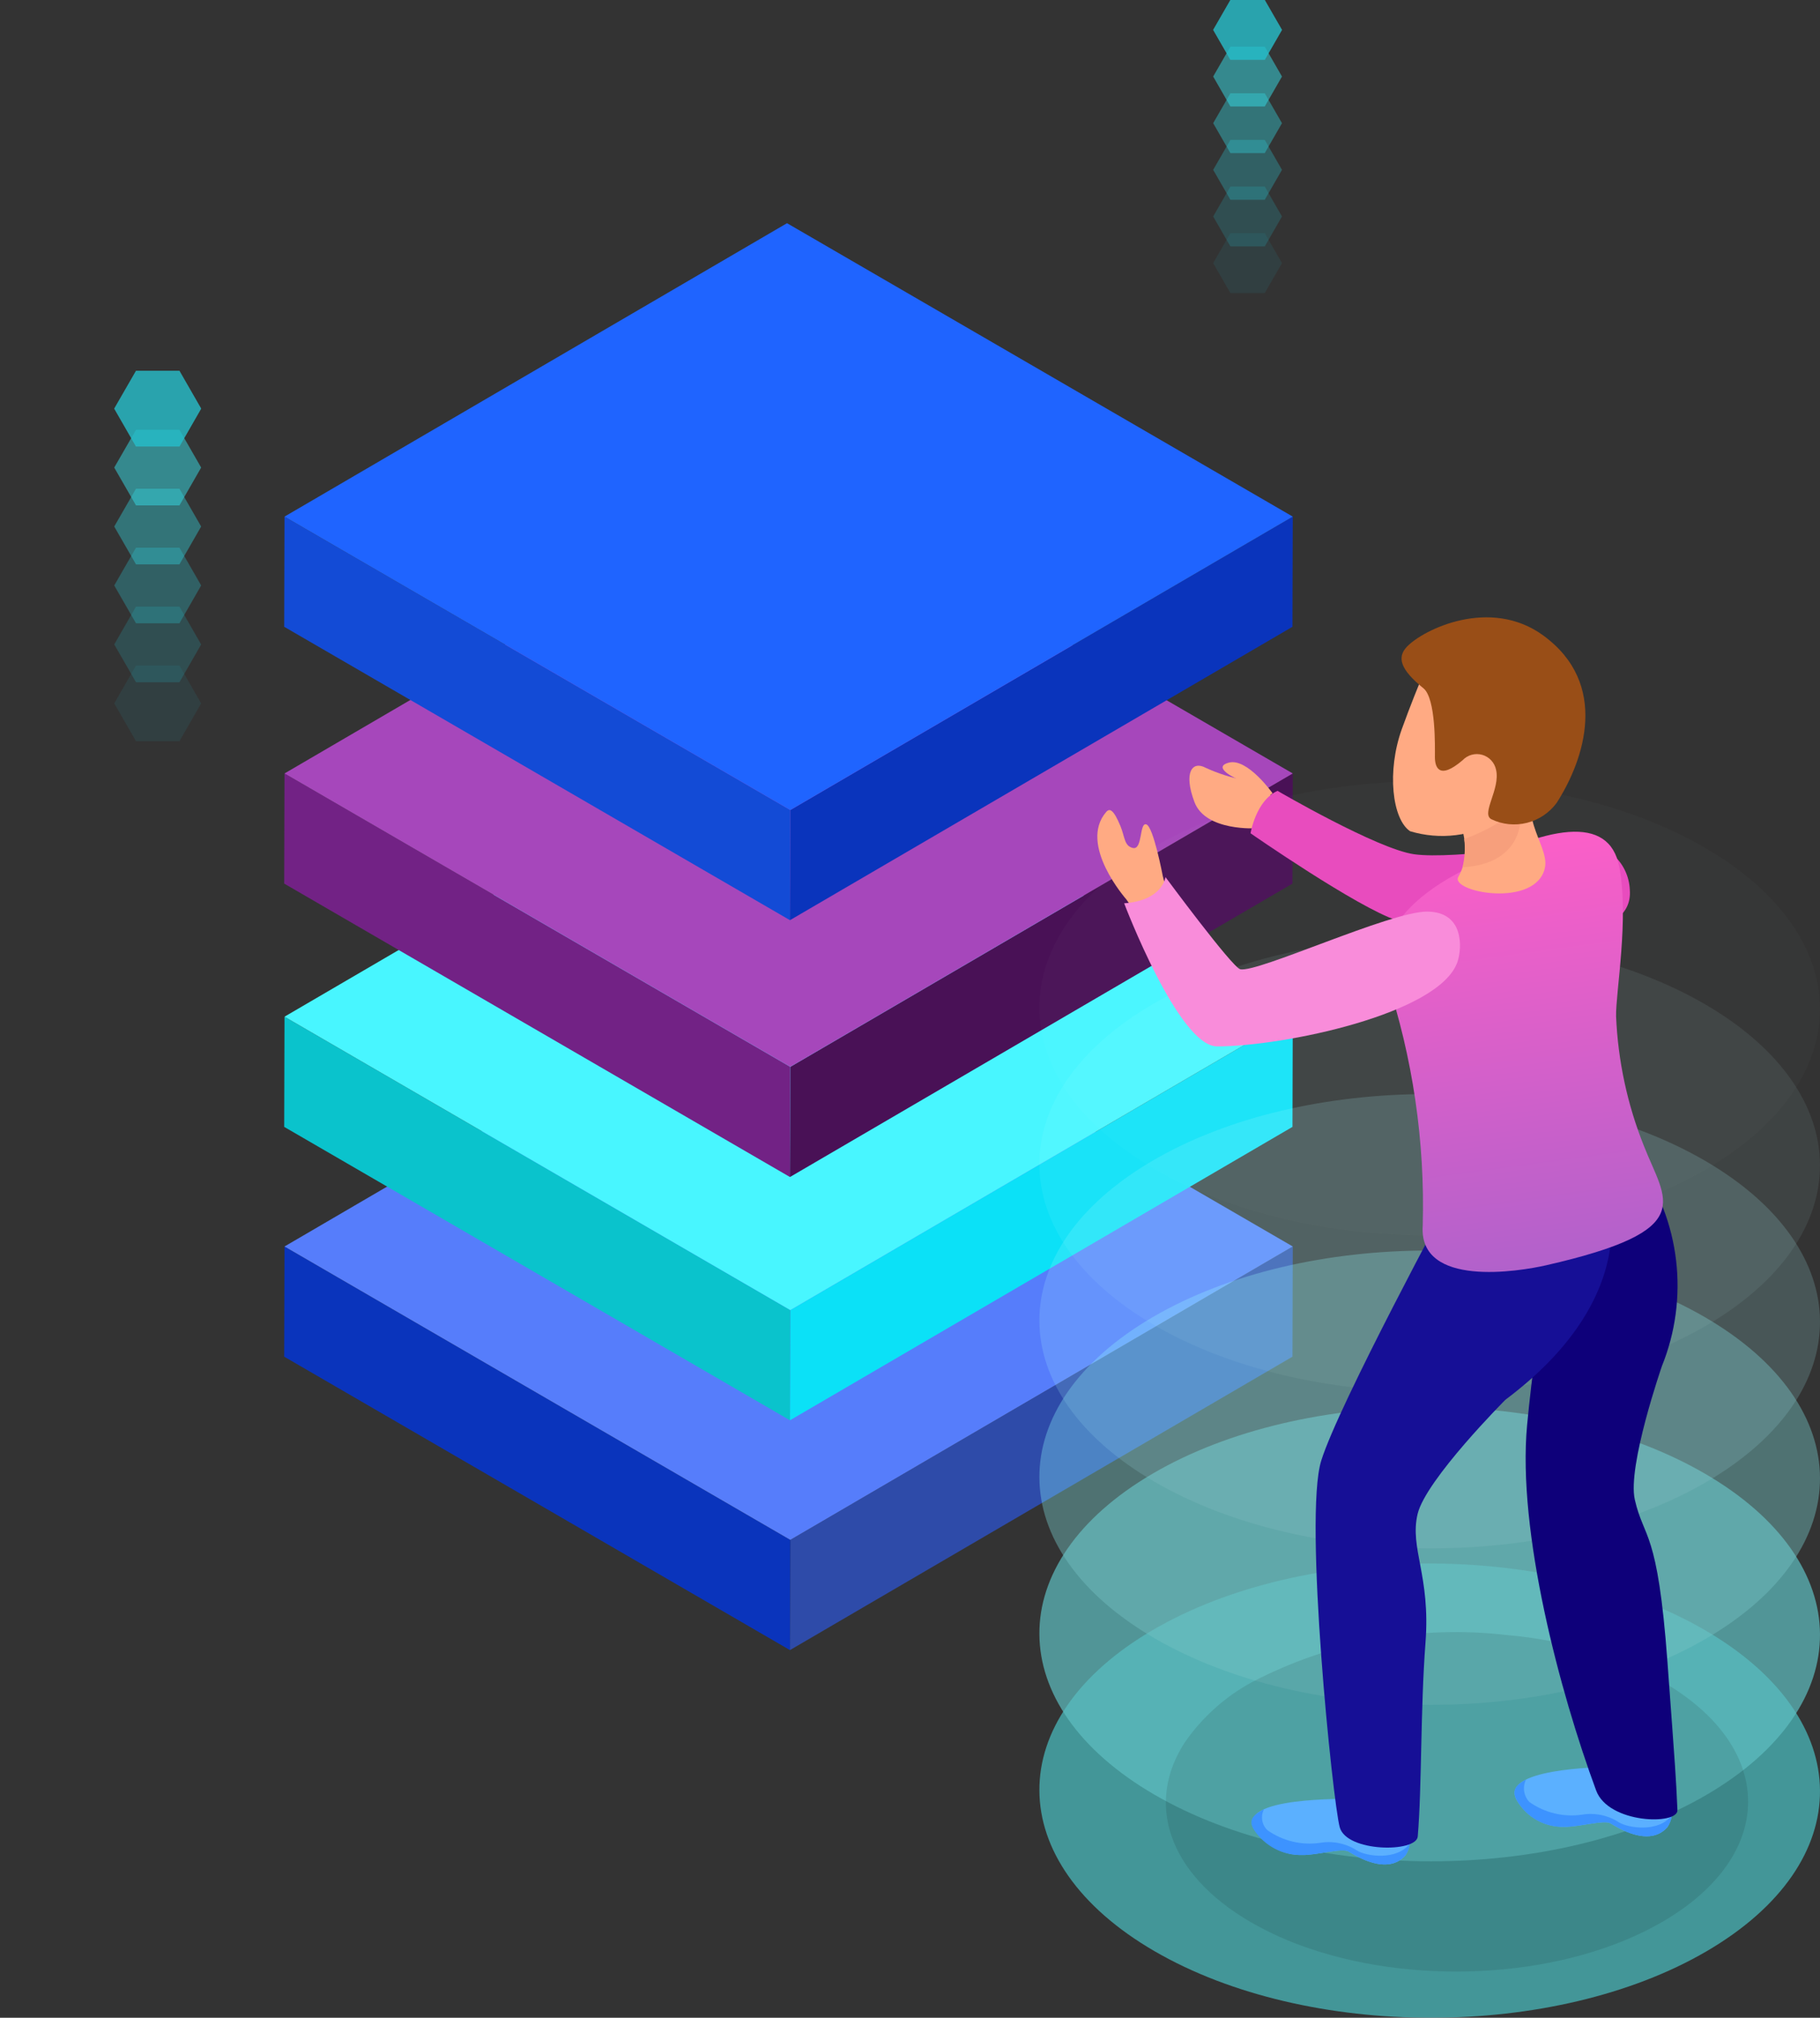 <?xml version="1.0" encoding="UTF-8"?> <svg xmlns="http://www.w3.org/2000/svg" width="157" height="174" viewBox="0 0 157 174" fill="none"><rect x="0" y="0" width="157" height="174" fill="#333333" stroke="none"/> <g opacity="0.1"> <path opacity="0.1" d="M133.963 115.393L67.204 154.364L0 115.393L66.766 76.427L133.963 115.393Z" fill="black"></path> </g> <path d="M111.519 107.489L111.493 116.991L68.144 142.294L68.175 132.79L111.519 107.489Z" fill="#2E4BA9"></path> <path d="M68.176 132.79L68.145 142.294L24.516 116.991L24.543 107.489L68.176 132.79Z" fill="#0A34BC"></path> <path d="M111.519 107.489L68.175 132.79L24.543 107.489L67.891 82.188L111.519 107.489Z" fill="#567DFB"></path> <path d="M111.519 87.673L111.493 97.175L68.144 122.477L68.175 112.975L111.519 87.673Z" fill="#0BE1F7"></path> <path d="M68.176 112.975L68.145 122.477L24.516 97.175L24.543 87.673L68.176 112.975Z" fill="#0AC3CC"></path> <path d="M111.519 87.672L68.175 112.975L24.543 87.672L67.891 62.372L111.519 87.672Z" fill="#48F6FF"></path> <path d="M111.519 66.698L111.493 76.195L68.144 101.499L68.175 91.997L111.519 66.698Z" fill="#491156"></path> <path d="M68.176 91.997L68.145 101.499L24.516 76.195L24.543 66.698L68.176 91.997Z" fill="#722285"></path> <path d="M111.519 66.698L68.175 91.997L24.543 66.698L67.891 41.392L111.519 66.698Z" fill="#A647BB"></path> <path d="M111.519 44.55L111.493 54.05L68.144 79.351L68.175 69.852L111.519 44.55Z" fill="#0A34BC"></path> <path d="M68.176 69.852L68.145 79.351L24.516 54.05L24.543 44.55L68.176 69.852Z" fill="#134BD6"></path> <path d="M111.519 44.55L68.175 69.853L24.543 44.55L67.891 19.247L111.519 44.55Z" fill="#1F64FF"></path> <path opacity="0.6" d="M11.732 38.501L9.854 35.237L11.732 31.978H15.479L17.353 35.237L15.479 38.501H11.732Z" fill="#40EBF4"></path> <path opacity="0.5" d="M11.732 43.584L9.854 40.32L11.732 37.061H15.479L17.353 40.32L15.479 43.584H11.732Z" fill="#39E0EA"></path> <path opacity="0.4" d="M11.732 48.667L9.854 45.403L11.732 42.142H15.479L17.353 45.403L15.479 48.667H11.732Z" fill="#33D4DF"></path> <path opacity="0.3" d="M11.732 53.749L9.854 50.486L11.732 47.225H15.479L17.353 50.486L15.479 53.749H11.732Z" fill="#2CC9D5"></path> <path opacity="0.2" d="M11.732 58.832L9.854 55.571L11.732 52.308H15.479L17.353 55.571L15.479 58.832H11.732Z" fill="#25BDCA"></path> <path opacity="0.1" d="M11.732 63.916L9.854 60.656L11.732 57.391H15.479L17.353 60.656L15.479 63.916H11.732Z" fill="#1FB2C0"></path> <path opacity="0.5" d="M11.732 38.501L9.854 35.237L11.732 31.978H15.479L17.353 35.237L15.479 38.501H11.732Z" fill="#18A6B5"></path> <path opacity="0.6" d="M106.138 5.158L104.653 2.577L106.138 0H109.103L110.589 2.577L109.103 5.158H106.138Z" fill="#40EBF4"></path> <path opacity="0.5" d="M106.138 9.181L104.653 6.6L106.138 4.023H109.103L110.589 6.6L109.103 9.181H106.138Z" fill="#39E0EA"></path> <path opacity="0.4" d="M106.138 13.204L104.653 10.623L106.138 8.045H109.103L110.589 10.623L109.103 13.204H106.138Z" fill="#33D4DF"></path> <path opacity="0.3" d="M106.138 17.226L104.653 14.646L106.138 12.065H109.103L110.589 14.646L109.103 17.226H106.138Z" fill="#2CC9D5"></path> <path opacity="0.2" d="M106.138 21.249L104.653 18.667L106.138 16.088H109.103L110.589 18.667L109.103 21.249H106.138Z" fill="#25BDCA"></path> <path opacity="0.1" d="M106.138 25.272L104.653 22.689L106.138 20.11H109.103L110.589 22.689L109.103 25.272H106.138Z" fill="#1FB2C0"></path> <path opacity="0.5" d="M106.138 5.158L104.653 2.577L106.138 0H109.103L110.589 2.577L109.103 5.158H106.138Z" fill="#18A6B5"></path> <g opacity="0.7"> <path opacity="0.7" d="M147.06 140.563C160.252 148.214 160.322 160.615 147.218 168.263C134.11 175.912 112.797 175.912 99.603 168.263C86.407 160.612 86.339 148.211 99.448 140.56C112.55 132.913 133.866 132.913 147.06 140.563Z" fill="#55FBFF"></path> <g opacity="0.833"> <path opacity="0.833" d="M147.06 127.07C160.252 134.721 160.322 147.121 147.218 154.77C134.11 162.419 112.797 162.419 99.603 154.77C86.407 147.118 86.339 134.718 99.448 127.067C112.55 119.42 133.866 119.42 147.06 127.07Z" fill="#71FCFF"></path> </g> <g opacity="0.667"> <path opacity="0.667" d="M147.06 113.577C160.252 121.227 160.322 133.629 147.218 141.277C134.11 148.927 112.797 148.927 99.603 141.277C86.407 133.625 86.339 121.224 99.448 113.574C112.55 105.927 133.866 105.927 147.06 113.577Z" fill="#8EFCFF"></path> </g> <g opacity="0.5"> <path opacity="0.5" d="M147.06 100.084C160.252 107.734 160.322 120.136 147.218 127.784C134.11 135.435 112.797 135.435 99.603 127.784C86.407 120.132 86.339 107.731 99.448 100.081C112.55 92.434 133.866 92.434 147.06 100.084Z" fill="#AAFDFF"></path> </g> <g opacity="0.333"> <path opacity="0.333" d="M147.06 86.589C160.252 94.241 160.322 106.641 147.218 114.289C134.11 121.942 112.797 121.942 99.603 114.289C86.407 106.639 86.339 94.238 99.448 86.588C112.55 78.94 133.866 78.94 147.06 86.589Z" fill="#C6FEFF"></path> </g> <g opacity="0.167"> <path opacity="0.167" d="M147.06 73.096C160.252 80.746 160.322 93.148 147.218 100.796C134.11 108.449 112.797 108.449 99.603 100.796C86.407 93.146 86.339 80.743 99.448 73.095C112.55 65.447 133.866 65.447 147.06 73.096Z" fill="#E3FEFF"></path> </g> </g> <path d="M108.414 71.424C108.414 71.424 103.997 71.72 103.037 69.161C102.073 66.603 102.85 65.58 104.008 66.211C105.059 66.692 106.163 67.047 107.297 67.269C108.225 67.684 109.105 68.2 109.92 68.808L110.25 71.691L108.414 71.424Z" fill="#FFAA83"></path> <path d="M135.804 72.706C136.387 72.625 136.981 72.668 137.546 72.832C138.112 72.995 138.637 73.276 139.088 73.656C139.54 74.036 139.907 74.506 140.166 75.037C140.425 75.568 140.571 76.147 140.594 76.738C140.959 81.544 131.366 80.474 131.366 80.474C131.366 80.474 123.116 80.241 120.509 79.373C117.038 78.224 107.876 71.857 107.876 71.857C107.876 71.857 108.341 69.023 110.207 68.198C110.207 68.198 118.808 73.216 121.991 73.665C125.463 74.153 135.046 72.596 135.804 72.706Z" fill="#E84CBE"></path> <path d="M109.774 68.402C109.774 68.402 107.603 65.343 106.008 65.764C104.411 66.184 106.866 67.25 106.866 67.25L108.463 69.474L109.774 68.402Z" fill="#FFAA83"></path> <path opacity="0.1" d="M102.215 150.238C103.709 148.087 105.682 146.316 107.979 145.068C114.778 141.513 122.486 140.099 130.097 141.009C134.8 141.404 139.367 142.787 143.504 145.068C147.884 147.623 150.285 150.892 150.726 154.234C151.267 158.354 148.826 162.583 143.39 165.736C135.139 170.52 122.629 171.294 113.04 168.054C111.24 167.46 109.506 166.683 107.863 165.736C100.686 161.55 98.815 155.442 102.215 150.238Z" fill="black"></path> <path d="M97.164 77.56C97.164 77.56 92.982 72.837 95.426 70.017C95.727 69.671 96.062 69.811 96.655 71.239C97.039 72.176 96.974 72.95 97.725 73.123C98.58 73.324 98.273 70.892 98.885 71.089C99.503 71.284 100.304 75.535 100.304 75.535L100.587 76.644L98.119 78.927L97.164 77.56Z" fill="#FFAA83"></path> <path d="M138.417 152.374C138.259 152.404 129.068 152.471 130.893 155.327C131.316 156.017 131.911 156.583 132.619 156.97C133.327 157.357 134.124 157.552 134.93 157.533C136.149 157.568 138.381 156.898 138.936 157.236C139.491 157.568 142.257 159.359 143.841 157.557C144.034 157.25 144.162 156.907 144.218 156.548C144.273 156.19 144.255 155.823 144.165 155.472C142.53 153.983 140.556 152.919 138.417 152.374V152.374Z" fill="#5BB0FF"></path> <path d="M130.893 155.327C131.309 156.023 131.903 156.594 132.613 156.982C133.322 157.37 134.122 157.56 134.93 157.534C136.149 157.569 138.381 156.898 138.936 157.236C139.491 157.569 142.257 159.359 143.842 157.558C144.053 157.254 144.183 156.899 144.217 156.53C143.112 158.059 140.398 157.64 139.64 157.134C138.703 156.533 137.577 156.301 136.479 156.484C134.879 156.718 133.251 156.327 131.929 155.391C131.689 155.137 131.533 154.816 131.481 154.47C131.43 154.124 131.485 153.77 131.64 153.457C130.92 153.846 130.272 154.316 130.893 155.327Z" fill="#3D93FF"></path> <path d="M116.519 155.117C116.362 155.149 106.469 154.9 108.294 157.753C108.715 158.445 109.309 159.013 110.018 159.4C110.726 159.788 111.524 159.981 112.33 159.961C113.552 159.995 115.788 159.327 116.341 159.668C116.9 159.998 119.666 161.788 121.247 159.988C121.439 159.68 121.566 159.335 121.622 158.976C121.678 158.616 121.66 158.249 121.57 157.897C120.174 156.52 118.426 155.557 116.519 155.117V155.117Z" fill="#5BB0FF"></path> <path d="M108.185 157.806C108.637 158.489 109.254 159.046 109.98 159.423C110.705 159.8 111.514 159.985 112.331 159.961C113.552 159.995 115.788 159.327 116.342 159.668C116.9 159.998 119.666 161.789 121.247 159.988C121.459 159.683 121.588 159.328 121.621 158.958C120.517 160.487 117.805 160.071 117.044 159.565C116.107 158.961 114.98 158.729 113.882 158.913C112.28 159.148 110.649 158.756 109.327 157.819C109.091 157.59 108.935 157.29 108.884 156.964C108.832 156.639 108.888 156.305 109.041 156.014C108.323 156.399 107.552 156.855 108.185 157.806Z" fill="#3D93FF"></path> <path d="M141.302 100.146C143.096 102.674 144.226 105.616 144.587 108.7C144.948 111.783 144.529 114.908 143.369 117.786C143.369 117.786 140.365 126.434 141.026 129.326C141.821 132.794 142.995 131.811 143.84 143.303C144.584 153.443 144.554 152.92 144.701 156.089C144.762 157.401 138.75 157.275 137.689 154.399C134.562 145.939 130.874 132.077 131.734 122.89C132.597 113.706 134.457 104.368 134.457 104.368C136.924 103.288 139.228 101.867 141.302 100.146V100.146Z" fill="#0E007A"></path> <path d="M138.405 101.988C138.405 101.988 142.503 111.231 129.861 120.707C129.861 120.707 122.992 127.594 122.288 130.556C121.582 133.531 123.414 135.851 122.968 141.656C122.526 147.458 122.664 154.027 122.3 158.364C122.183 159.773 116.161 159.732 115.57 157.569C114.973 155.409 112.447 130.846 113.975 125.955C115.501 121.064 125.197 103.127 125.197 103.127C125.197 103.127 132.559 106.429 138.405 101.988Z" fill="#160F96"></path> <path d="M119.585 84.308C119.585 84.308 117.69 79.683 125.642 75.36C133.601 71.035 138.811 70.254 139.678 74.726C140.546 79.196 139.371 85.559 139.409 87.636C139.571 91.476 140.384 95.26 141.813 98.825C143.666 103.581 146.624 106.085 133.38 109.108C131.065 109.639 122.367 111.076 122.729 105.702C122.935 98.441 121.871 91.2 119.585 84.308V84.308Z" fill="url(#paint0_linear_258_136)"></path> <path d="M125.733 82.93C126.132 81.731 126.297 78.616 123.095 78.61C119.901 78.608 108.409 83.939 106.984 83.579C106.28 83.403 100.537 75.631 100.537 75.631C100.537 75.631 100.318 77.651 96.974 77.895C96.974 77.895 101.66 90.229 104.983 90.233C110.681 90.236 124.216 87.442 125.733 82.93Z" fill="#F98CDA"></path> <path d="M125.579 69.979C125.579 69.979 127.24 73.157 125.804 75.605C125.03 76.927 132.562 78.372 133.279 74.788C133.674 72.808 130.31 69.859 133.279 66.715L125.579 69.979Z" fill="#FFAA83"></path> <path d="M126.314 72.354C127.516 71.918 128.665 71.345 129.737 70.646L129.902 70.699L130.793 70.785L131.139 70.847C131.139 70.847 131.143 74.52 126.165 74.788C126.356 73.992 126.407 73.168 126.314 72.354V72.354Z" fill="#F79F7C"></path> <path d="M123.618 56.239C123.618 56.239 122.43 58.722 120.932 62.855C119.617 66.498 120.094 70.646 121.642 71.68C122.92 72.065 124.263 72.179 125.587 72.016C126.911 71.853 128.187 71.416 129.334 70.733C130.481 70.05 131.476 69.136 132.254 68.048C133.032 66.96 133.577 65.722 133.855 64.411C135.339 58.791 130.524 52.33 123.618 56.239Z" fill="#FFAA83"></path> <path d="M121.343 55.794C120.518 56.68 120.768 57.714 122.787 59.349C123.885 60.239 123.78 64.476 123.78 65.278C123.78 66.076 124.078 67.339 126.166 65.561C126.378 65.334 126.649 65.171 126.948 65.088C127.248 65.005 127.564 65.006 127.862 65.091C128.161 65.177 128.43 65.343 128.641 65.572C128.852 65.8 128.996 66.083 129.058 66.388C129.438 68.05 127.736 70.168 128.651 70.646C129.609 71.105 130.695 71.214 131.724 70.955C132.753 70.696 133.66 70.085 134.289 69.227C136.683 65.496 138.849 58.965 133.119 54.792C128.543 51.465 122.762 54.275 121.343 55.794Z" fill="#994E17"></path> <defs> <linearGradient id="paint0_linear_258_136" x1="128.789" y1="73.391" x2="133.653" y2="109.34" gradientUnits="userSpaceOnUse"> <stop stop-color="#FA5FC8"></stop> <stop offset="1" stop-color="#B161CB"></stop> </linearGradient> </defs> </svg> 